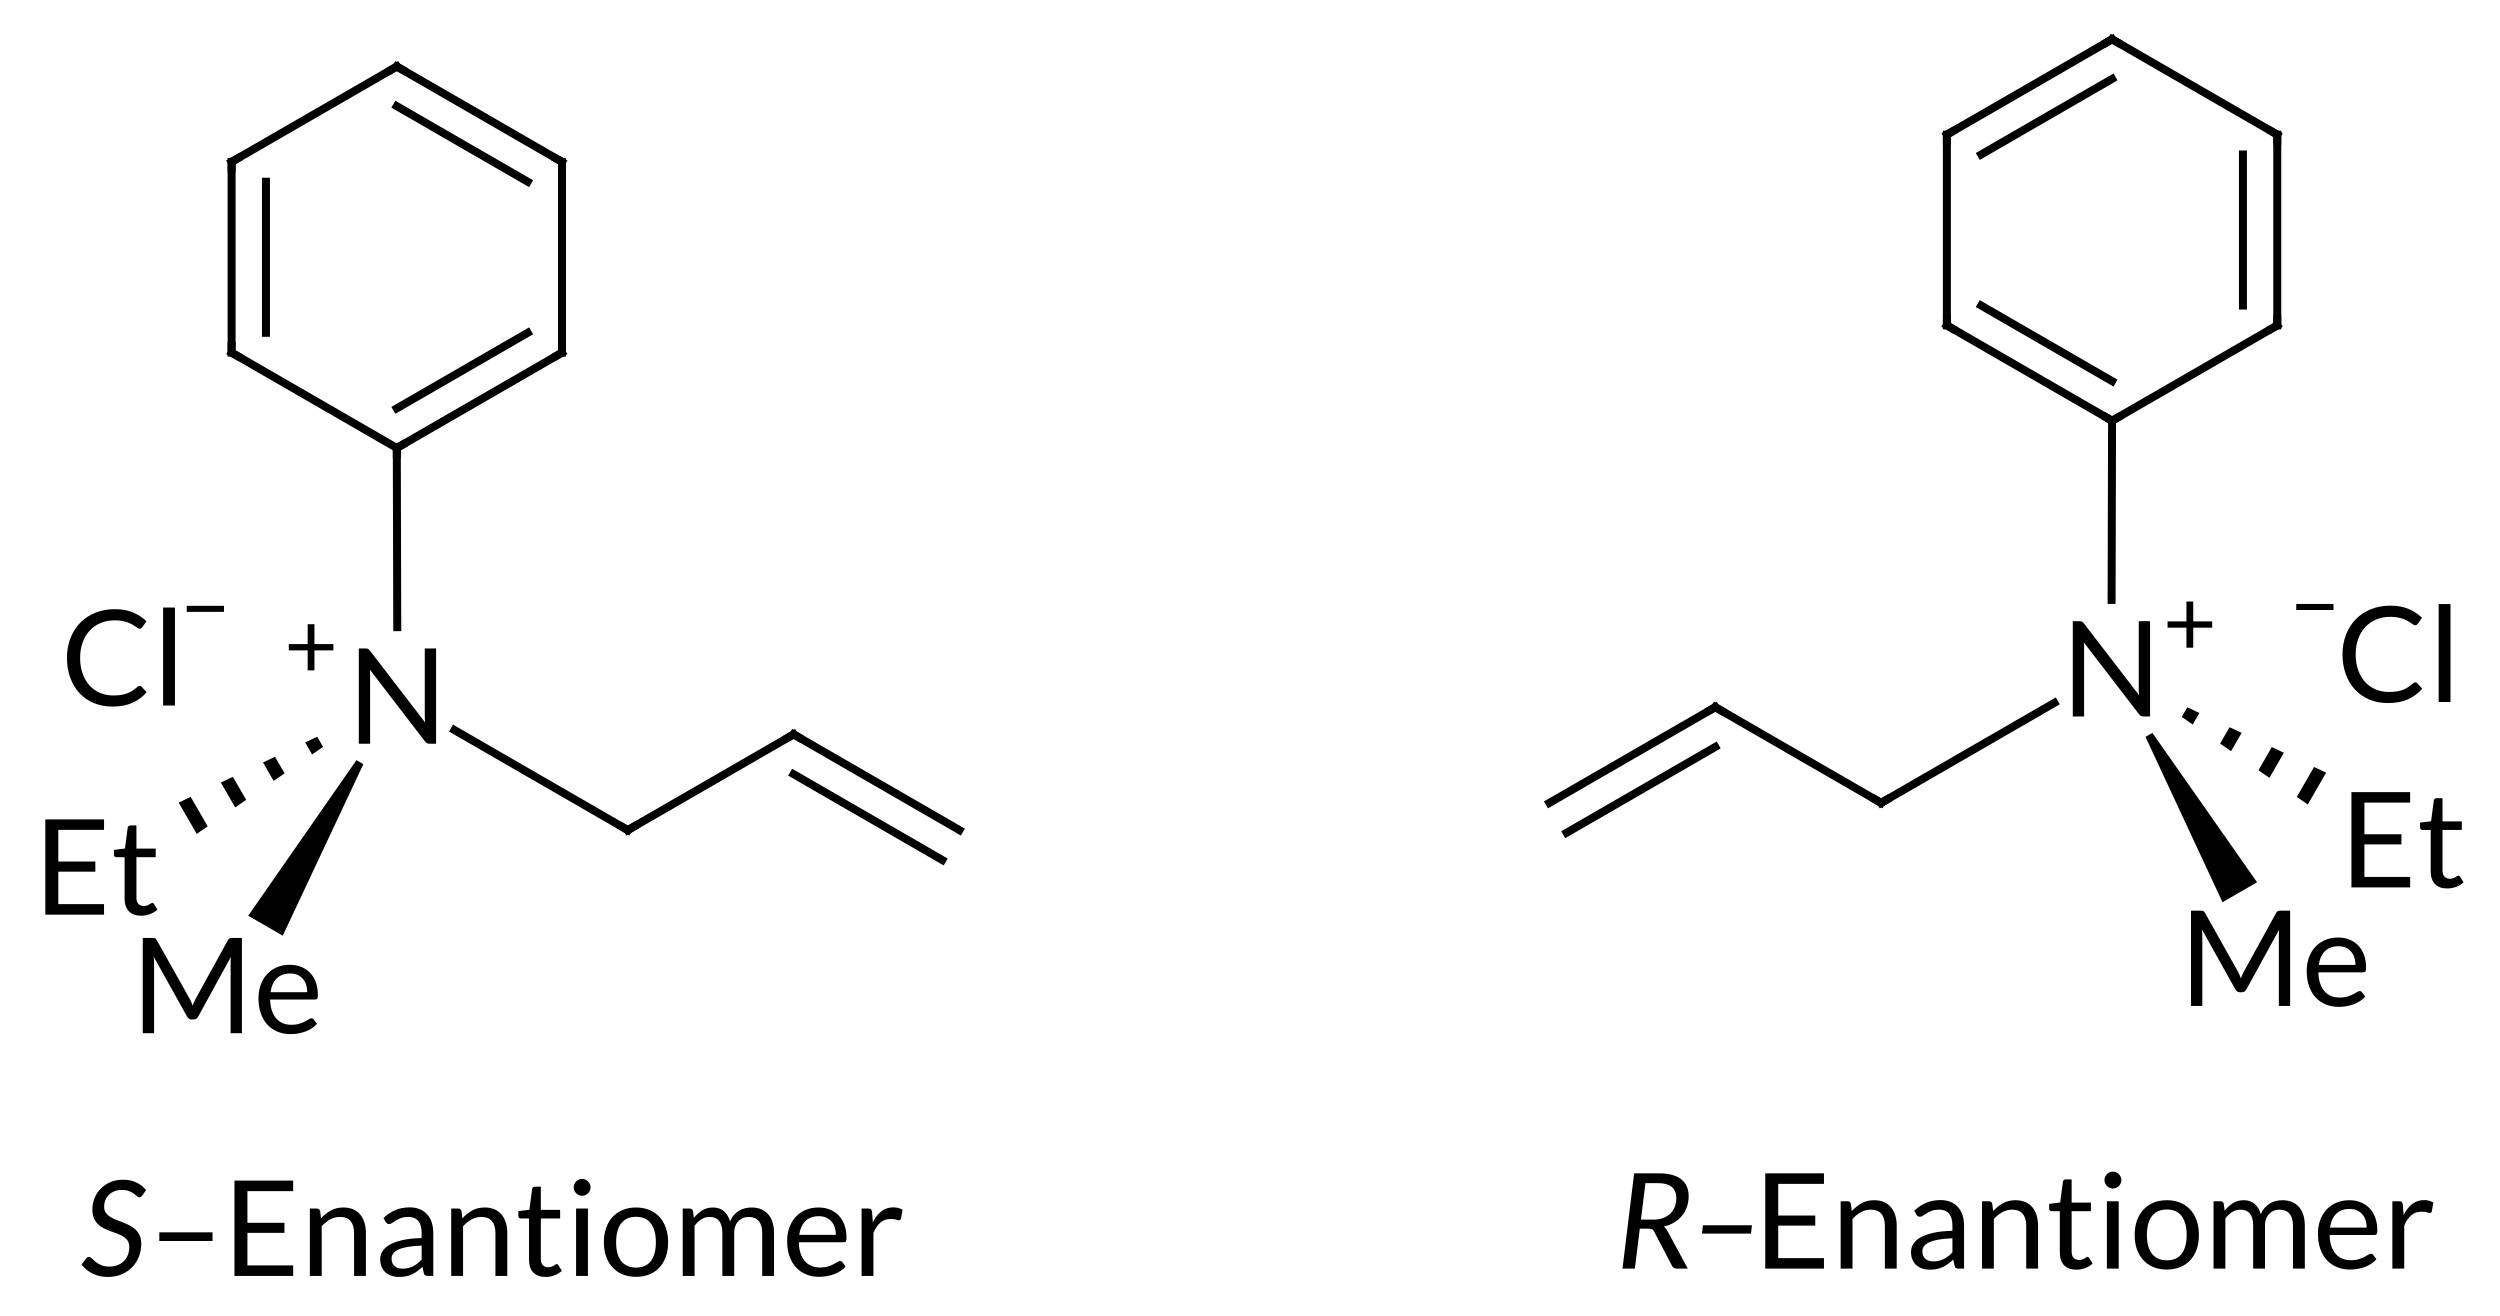 <?xml version="1.0"?>
<!DOCTYPE svg PUBLIC '-//W3C//DTD SVG 1.0//EN'
          'http://www.w3.org/TR/2001/REC-SVG-20010904/DTD/svg10.dtd'>
<svg style="fill-opacity:1; color-rendering:auto; color-interpolation:auto; text-rendering:auto; stroke:black; stroke-linecap:square; stroke-miterlimit:10; shape-rendering:auto; stroke-opacity:1; fill:black; stroke-dasharray:none; font-weight:normal; stroke-width:1; font-family:'Dialog'; font-style:normal; stroke-linejoin:miter; font-size:12px; stroke-dashoffset:0; image-rendering:auto;" xmlns="http://www.w3.org/2000/svg" width="188" viewBox="0 0 188.0 99.0" xmlns:xlink="http://www.w3.org/1999/xlink" height="99"
><!--Generated in ChemDoodle 11.10.0: PD94bWwgdmVyc2lvbj0iMS4wIiBlbmNvZGluZz0iVVRGLTgiIHN0YW5kYWxvbmU9Im5vIj8+CjxkIGNkcz0iczpBQ1MgRG9jdW1lbnQgMTk5NiIgZj0iczppY3htbCIgaWQ9IjEiIG12PSJzOjMuMy4wIiBwPSJzOkNoZW1Eb29kbGUiIHBjPSJpOjEiIHByPSJpOjEiIHY9InM6MTEuMTAuMCI+CiAgICA8cCBiMTA9ImI6dHJ1ZSIgYjEwNT0iYjp0cnVlIiBiMTA2PSJiOmZhbHNlIiBiMTA3PSJiOmZhbHNlIiBiMTA5PSJiOmZhbHNlIiBiMTEwPSJiOmZhbHNlIiBiMTExPSJiOnRydWUiIGIxMTI9ImI6dHJ1ZSIgYjExND0iYjp0cnVlIiBiMTE1PSJiOmZhbHNlIiBiMTE2PSJiOnRydWUiIGIxMTg9ImI6dHJ1ZSIgYjEyMT0iYjp0cnVlIiBiMTI5PSJiOmZhbHNlIiBiMTMxPSJiOmZhbHNlIiBiMTMyPSJiOmZhbHNlIiBiMTMzPSJiOnRydWUiIGIxNDU9ImI6ZmFsc2UiIGIxNDY9ImI6dHJ1ZSIgYjE0Nz0iYjpmYWxzZSIgYjE1Mj0iYjpmYWxzZSIgYjE1NT0iYjp0cnVlIiBiMTY2PSJiOnRydWUiIGIxNjc9ImI6dHJ1ZSIgYjE3MD0iYjpmYWxzZSIgYjE3MT0iYjp0cnVlIiBiMTczPSJiOnRydWUiIGIxNzk9ImI6dHJ1ZSIgYjIwMT0iYjpmYWxzZSIgYjIxNj0iYjp0cnVlIiBiMjI2PSJiOnRydWUiIGIyMjc9ImI6ZmFsc2UiIGIyMz0iYjp0cnVlIiBiMjQ9ImI6ZmFsc2UiIGIyNDU9ImI6dHJ1ZSIgYjI0Nj0iYjp0cnVlIiBiMjQ3PSJiOmZhbHNlIiBiMjQ4PSJiOmZhbHNlIiBiMjU1PSJiOmZhbHNlIiBiMjU2PSJiOnRydWUiIGIzMDk9ImI6ZmFsc2UiIGIzNT0iYjpmYWxzZSIgYjQwPSJiOmZhbHNlIiBiNDE9ImI6dHJ1ZSIgYjQyPSJiOmZhbHNlIiBiOTA9ImI6ZmFsc2UiIGI5Mz0iYjp0cnVlIiBjMTA9ImM6MTI4LDEyOCwxMjgiIGMxMT0iYzoxMjgsMCwwIiBjMTI9ImM6MCwwLDAiIGMxOT0iYzowLDAsMCIgYzI9ImM6MCwwLDAiIGMzPSJjOjAsMCwwIiBjND0iYzoxMjgsMTI4LDEyOCIgYzU9ImM6MjU1LDI1NSwyNTUiIGM2PSJjOjAsMCwwIiBjNz0iYzoyNTUsMjU1LDI1NSIgYzg9ImM6MCwwLDAiIGM5PSJjOjAsMCwwIiBmMT0iZjoxNC40IiBmMTA9ImY6OC4wIiBmMTE9ImY6MC41MjM1OTg4IiBmMTI9ImY6Mi4wIiBmMTM9ImY6Mi41IiBmMTQ9ImY6MS4wIiBmMTU9ImY6MC4wIiBmMTY9ImY6My4wIiBmMTc9ImY6Mi4wIiBmMTg9ImY6NC4wIiBmMTk9ImY6MC4xMDQ3MTk3NiIgZjI9ImY6MC42IiBmMjE9ImY6MS42IiBmMjI9ImY6My4wIiBmMjM9ImY6MC4wIiBmMjQ9ImY6MTAuMCIgZjI1PSJmOjEuMCIgZjI4PSJmOjEuMCIgZjI5PSJmOjEuMCIgZjM9ImY6MC41IiBmMzA9ImY6MC4zIiBmMzE9ImY6MC4zIiBmMzQ9ImY6Ni4wIiBmMzU9ImY6NS40OTc3ODciIGYzNj0iZjowLjciIGYzNz0iZjoxLjAiIGYzOD0iZjozLjAiIGYzOT0iZjoxLjIiIGY0PSJmOjUuMCIgZjQwPSJmOjAuMCIgZjQxPSJmOjEuMCIgZjQyPSJmOjEwLjAiIGY0Mz0iZjoxMC4wIiBmNDQ9ImY6MC41MjM1OTg4IiBmNDU9ImY6NS4wIiBmNDY9ImY6MS4wIiBmNDc9ImY6My4wIiBmNDg9ImY6MS4yIiBmNDk9ImY6MC4wIiBmNT0iZjowLjE4IiBmNTE9ImY6MjAuMCIgZjUyPSJmOjUuMCIgZjUzPSJmOjE1LjAiIGY1ND0iZjowLjMiIGY1NT0iZjoxLjAiIGY1Nj0iZjowLjUiIGY1Nz0iZjoxLjAiIGY1OD0iZjoyLjAiIGY1OT0iZjo0LjAiIGY2PSJmOjEuMDQ3MTk3NiIgZjYxPSJmOjIuMCIgZjYyPSJmOjEwLjAiIGY2Mz0iZjoxLjAiIGY2NT0iZjo1LjAiIGY2Nj0iZjo0LjAiIGY2Nz0iZjoyMC4wIiBmNjg9ImY6MC40IiBmNjk9ImY6My4wIiBmNz0iZjoxLjUiIGY3MD0iZjoxMi4wIiBmNzE9ImY6MTAuMCIgZjk9ImY6MC43IiBpMTU9Imk6MiIgaTE2PSJpOjAiIGkxNz0iaTowIiBpMj0iaTo3OTIiIGkyMj0iaToyIiBpMjY9Imk6MSIgaTM9Imk6NjEyIiBpMzM9Imk6MCIgaTM3PSJpOjAiIGk0PSJpOjM2IiBpNDA9Imk6MSIgaTQzPSJpOjEiIGk1PSJpOjM2IiBpNj0iaTozNiIgaTc9Imk6MzYiIGlkPSIyIiBzMjA9InM6QmFzaWMiIHMyMj0iczpBbmdzdHJvbSIgdDE9InQ6TGF0bywwLDEwIiB0Mj0idDpUaW1lcyBOZXcgUm9tYW4sMCwxMiIvPgogICAgPGFuIGE9InM6bnVsbCIgY2k9InM6bnVsbCIgY249InM6bnVsbCIgY3M9InM6bnVsbCIgZD0iczpudWxsIiBpZD0iMyIgaz0iczpudWxsIiB0PSJzOm51bGwiLz4KICAgIDxjdCBpZD0iNCIvPgogICAgPGZ0IGlkPSI1Ij4KICAgICAgICA8X2YgdmFsdWU9IkxhdG8iLz4KICAgIDwvZnQ+CiAgICA8YSBhdDI9ImI6ZmFsc2UiIGF0Mz0iZDowLjAiIGF0ND0iaTowIiBjbzE9ImI6ZmFsc2UiIGlkPSI2IiBsPSJzOkMiIHA9InAzOjE5NS45ODc2NywyMTkuMTc2NjcsMC4wIi8+CiAgICA8YSBhdDI9ImI6ZmFsc2UiIGF0Mz0iZDowLjAiIGF0ND0iaTowIiBjbzE9ImI6ZmFsc2UiIGlkPSI3IiBsPSJzOkMiIHA9InAzOjE4My41MTY5LDIyNi4zNzY2OCwwLjAiLz4KICAgIDxhIGF0Mj0iYjpmYWxzZSIgYXQzPSJkOjAuMCIgYXQ0PSJpOjAiIGNvMT0iYjpmYWxzZSIgaWQ9IjgiIGw9InM6QyIgcD0icDM6MjA4LjQ1ODQ0LDIyNi4zNzY2OCwwLjAiLz4KICAgIDxhIGF0Mj0iYjpmYWxzZSIgYXQzPSJkOjAuMCIgYXQ0PSJpOjAiIGNvMT0iYjpmYWxzZSIgaWQ9IjkiIGw9InM6TiIgcD0icDM6MjI1Ljc3ODkzLDIxNi4zNzY2OCwwLjAiPgogICAgICAgIDxjIGE9ImI6ZmFsc2UiIGM0PSJjOjAsMCwwIiBjbzE9ImI6ZmFsc2UiIGlkPSIxMCIgbT0iZjoxLjAiIHA9InAzOjIzMS42NzkwMywyMTIuOTcwMjYsMC4wIi8+CiAgICA8L2E+CiAgICA8YSBhdDI9ImI6ZmFsc2UiIGF0Mz0iZDowLjAiIGF0ND0iaTowIiBjbzE9ImI6ZmFsc2UiIGlkPSIxMSIgbD0iczpFdCIgcD0icDM6MjQ4LjA0Mjc5LDIyOS4yMzA3NCwwLjAiLz4KICAgIDxhIGF0Mj0iYjpmYWxzZSIgYXQzPSJkOjAuMCIgYXQ0PSJpOjAiIGNvMT0iYjpmYWxzZSIgaWQ9IjEyIiBsPSJzOkMiIHA9InAzOjIyNS44Mjc0LDE5Ny42NDE4MiwwLjAiLz4KICAgIDxhIGF0Mj0iYjpmYWxzZSIgYXQzPSJkOjAuMCIgYXQ0PSJpOjAiIGNvMT0iYjpmYWxzZSIgaWQ9IjEzIiBsPSJzOk1lIiBwPSJwMzoyMzguMzQ2ODYsMjM4LjE0NDksMC4wIi8+CiAgICA8YSBhdDI9ImI6ZmFsc2UiIGF0Mz0iZDowLjAiIGF0ND0iaTowIiBjbzE9ImI6ZmFsc2UiIGlkPSIxNCIgbD0iczpDIiBwPSJwMzoyMTMuNDA1MDksMTkwLjQ2OTc5LDAuMCIvPgogICAgPGEgYXQyPSJiOmZhbHNlIiBhdDM9ImQ6MC4wIiBhdDQ9Imk6MCIgY28xPSJiOmZhbHNlIiBpZD0iMTUiIGw9InM6QyIgcD0icDM6MjM4LjI0OTcsMTkwLjQ2OTc5LDAuMCIvPgogICAgPGEgYXQyPSJiOmZhbHNlIiBhdDM9ImQ6MC4wIiBhdDQ9Imk6MCIgY28xPSJiOmZhbHNlIiBpZD0iMTYiIGw9InM6QyIgcD0icDM6MjEzLjQwNTA5LDE3Ni4xMjU3MywwLjAiLz4KICAgIDxhIGF0Mj0iYjpmYWxzZSIgYXQzPSJkOjAuMCIgYXQ0PSJpOjAiIGNvMT0iYjpmYWxzZSIgaWQ9IjE3IiBsPSJzOkMiIHA9InAzOjIzOC4yNDk3LDE3Ni4xMjU3MywwLjAiLz4KICAgIDxhIGF0Mj0iYjpmYWxzZSIgYXQzPSJkOjAuMCIgYXQ0PSJpOjAiIGNvMT0iYjpmYWxzZSIgaWQ9IjE4IiBsPSJzOkMiIHA9InAzOjIyNS44Mjc0LDE2OC45NTM3LDAuMCIvPgogICAgPGIgYTE9Imk6NiIgYTI9Imk6NyIgYm8yPSJiOmZhbHNlIiBibzM9Imk6MiIgY28xPSJiOmZhbHNlIiBpZD0iMTkiIHQ9InM6RG91YmxlIiB0MT0idDpMYXRvLDAsMTEiIHpvPSJzOjUiLz4KICAgIDxiIGExPSJpOjYiIGEyPSJpOjgiIGJvMj0iYjpmYWxzZSIgYm8zPSJpOjIiIGNvMT0iYjpmYWxzZSIgaWQ9IjIwIiB0PSJzOlNpbmdsZSIgdDE9InQ6TGF0bywwLDExIiB6bz0iczo2Ii8+CiAgICA8YiBhMT0iaTo4IiBhMj0iaTo5IiBibzI9ImI6ZmFsc2UiIGJvMz0iaToyIiBjbzE9ImI6ZmFsc2UiIGlkPSIyMSIgdD0iczpTaW5nbGUiIHQxPSJ0OkxhdG8sMCwxMSIgem89InM6NyIvPgogICAgPGIgYTE9Imk6OSIgYTI9Imk6MTEiIGJvMj0iYjpmYWxzZSIgYm8zPSJpOjIiIGNvMT0iYjpmYWxzZSIgaWQ9IjIyIiB0PSJzOlJlY2Vzc2VkIiB0MT0idDpMYXRvLDAsMTEiIHpvPSJzOjQiLz4KICAgIDxiIGExPSJpOjkiIGEyPSJpOjEyIiBibzI9ImI6ZmFsc2UiIGJvMz0iaToyIiBjbzE9ImI6ZmFsc2UiIGlkPSIyMyIgdD0iczpTaW5nbGUiIHQxPSJ0OkxhdG8sMCwxMSIgem89InM6OCIvPgogICAgPGIgYTE9Imk6OSIgYTI9Imk6MTMiIGJvMj0iYjpmYWxzZSIgYm8zPSJpOjIiIGNvMT0iYjpmYWxzZSIgaWQ9IjI0IiB0PSJzOlByb3RydWRpbmciIHQxPSJ0OkxhdG8sMCwxMSIgem89InM6MyIvPgogICAgPGIgYTE9Imk6MTQiIGEyPSJpOjEyIiBibzI9ImI6ZmFsc2UiIGJvMz0iaToyIiBjbzE9ImI6ZmFsc2UiIGlkPSIyNSIgdD0iczpEb3VibGUiIHQxPSJ0OkxhdG8sMCwxMSIgem89InM6MTQiLz4KICAgIDxiIGExPSJpOjEyIiBhMj0iaToxNSIgYm8yPSJiOmZhbHNlIiBibzM9Imk6MiIgY28xPSJiOmZhbHNlIiBpZD0iMjYiIHQ9InM6U2luZ2xlIiB0MT0idDpMYXRvLDAsMTEiIHpvPSJzOjkiLz4KICAgIDxiIGExPSJpOjE2IiBhMj0iaToxNCIgYm8yPSJiOmZhbHNlIiBibzM9Imk6MiIgY28xPSJiOmZhbHNlIiBpZD0iMjciIHQ9InM6U2luZ2xlIiB0MT0idDpMYXRvLDAsMTEiIHpvPSJzOjEzIi8+CiAgICA8YiBhMT0iaToxNSIgYTI9Imk6MTciIGJvMj0iYjpmYWxzZSIgYm8zPSJpOjIiIGNvMT0iYjpmYWxzZSIgaWQ9IjI4IiB0PSJzOkRvdWJsZSIgdDE9InQ6TGF0bywwLDExIiB6bz0iczoxMCIvPgogICAgPGIgYTE9Imk6MTgiIGEyPSJpOjE2IiBibzI9ImI6ZmFsc2UiIGJvMz0iaToyIiBjbzE9ImI6ZmFsc2UiIGlkPSIyOSIgdD0iczpEb3VibGUiIHQxPSJ0OkxhdG8sMCwxMSIgem89InM6MTIiLz4KICAgIDxiIGExPSJpOjE3IiBhMj0iaToxOCIgYm8yPSJiOmZhbHNlIiBibzM9Imk6MiIgY28xPSJiOmZhbHNlIiBpZD0iMzAiIHQ9InM6U2luZ2xlIiB0MT0idDpMYXRvLDAsMTEiIHpvPSJzOjExIi8+CiAgICA8YSBhdDI9ImI6ZmFsc2UiIGF0Mz0iZDowLjAiIGF0ND0iaTowIiBjbzE9ImI6ZmFsc2UiIGlkPSIzMSIgbD0iczpOIiBwPSJwMzo5Ni44ODc3NiwyMTguNDI1MzIsMC4wIj4KICAgICAgICA8YyBhPSJiOmZhbHNlIiBjND0iYzowLDAsMCIgY28xPSJiOmZhbHNlIiBpZD0iMzIiIG09ImY6MS4wIiBwPSJwMzo5MC4zOTQ3OCwyMTQuNjc2NiwwLjAiLz4KICAgIDwvYT4KICAgIDxhIGF0Mj0iYjpmYWxzZSIgYXQzPSJkOjAuMCIgYXQ0PSJpOjAiIGNvMT0iYjpmYWxzZSIgaWQ9IjMzIiBsPSJzOkV0IiBwPSJwMzo3NC42MjM5LDIzMS4yNzkzOSwwLjAiLz4KICAgIDxhIGF0Mj0iYjpmYWxzZSIgYXQzPSJkOjAuMCIgYXQ0PSJpOjAiIGNvMT0iYjpmYWxzZSIgaWQ9IjM0IiBsPSJzOkMiIHA9InAzOjExNC4yMDgyNSwyMjguNDI1MzIsMC4wIi8+CiAgICA8YSBhdDI9ImI6ZmFsc2UiIGF0Mz0iZDowLjAiIGF0ND0iaTowIiBjbzE9ImI6ZmFsc2UiIGlkPSIzNSIgbD0iczpDIiBwPSJwMzo5Ni44MzkyOTQsMTk5LjY5MDQ2LDAuMCIvPgogICAgPGEgYXQyPSJiOmZhbHNlIiBhdDM9ImQ6MC4wIiBhdDQ9Imk6MCIgY28xPSJiOmZhbHNlIiBpZD0iMzYiIGw9InM6TWUiIHA9InAzOjg0LjMxOTg1NSwyNDAuMTkzNTQsMC4wIi8+CiAgICA8YSBhdDI9ImI6ZmFsc2UiIGF0Mz0iZDowLjAiIGF0ND0iaTowIiBjbzE9ImI6ZmFsc2UiIGlkPSIzNyIgbD0iczpDIiBwPSJwMzoxMjYuNjc5MDE2LDIyMS4yMjUzMSwwLjAiLz4KICAgIDxhIGF0Mj0iYjpmYWxzZSIgYXQzPSJkOjAuMCIgYXQ0PSJpOjAiIGNvMT0iYjpmYWxzZSIgaWQ9IjM4IiBsPSJzOkMiIHA9InAzOjg0LjQxNjk5LDE5Mi41MTg0MywwLjAiLz4KICAgIDxhIGF0Mj0iYjpmYWxzZSIgYXQzPSJkOjAuMCIgYXQ0PSJpOjAiIGNvMT0iYjpmYWxzZSIgaWQ9IjM5IiBsPSJzOkMiIHA9InAzOjEwOS4yNjE2LDE5Mi41MTg0MywwLjAiLz4KICAgIDxhIGF0Mj0iYjpmYWxzZSIgYXQzPSJkOjAuMCIgYXQ0PSJpOjAiIGNvMT0iYjpmYWxzZSIgaWQ9IjQwIiBsPSJzOkMiIHA9InAzOjEzOS4xNDk3OCwyMjguNDI1MzIsMC4wIi8+CiAgICA8YSBhdDI9ImI6ZmFsc2UiIGF0Mz0iZDowLjAiIGF0ND0iaTowIiBjbzE9ImI6ZmFsc2UiIGlkPSI0MSIgbD0iczpDIiBwPSJwMzo4NC40MTY5OSwxNzguMTc0MzgsMC4wIi8+CiAgICA8YSBhdDI9ImI6ZmFsc2UiIGF0Mz0iZDowLjAiIGF0ND0iaTowIiBjbzE9ImI6ZmFsc2UiIGlkPSI0MiIgbD0iczpDIiBwPSJwMzoxMDkuMjYxNiwxNzguMTc0MzgsMC4wIi8+CiAgICA8YSBhdDI9ImI6ZmFsc2UiIGF0Mz0iZDowLjAiIGF0ND0iaTowIiBjbzE9ImI6ZmFsc2UiIGlkPSI0MyIgbD0iczpDIiBwPSJwMzo5Ni44MzkyOTQsMTcxLjAwMjM1LDAuMCIvPgogICAgPGIgYTE9Imk6MzEiIGEyPSJpOjMzIiBibzI9ImI6ZmFsc2UiIGJvMz0iaToyIiBjbzE9ImI6ZmFsc2UiIGlkPSI0NCIgdD0iczpSZWNlc3NlZCIgdDE9InQ6TGF0bywwLDExIiB6bz0iczoxNiIvPgogICAgPGIgYTE9Imk6MzQiIGEyPSJpOjMxIiBibzI9ImI6ZmFsc2UiIGJvMz0iaToyIiBjbzE9ImI6ZmFsc2UiIGlkPSI0NSIgdD0iczpTaW5nbGUiIHQxPSJ0OkxhdG8sMCwxMSIgem89InM6MTkiLz4KICAgIDxiIGExPSJpOjMxIiBhMj0iaTozNSIgYm8yPSJiOmZhbHNlIiBibzM9Imk6MiIgY28xPSJiOmZhbHNlIiBpZD0iNDYiIHQ9InM6U2luZ2xlIiB0MT0idDpMYXRvLDAsMTEiIHpvPSJzOjIwIi8+CiAgICA8YiBhMT0iaTozMSIgYTI9Imk6MzYiIGJvMj0iYjpmYWxzZSIgYm8zPSJpOjIiIGNvMT0iYjpmYWxzZSIgaWQ9IjQ3IiB0PSJzOlByb3RydWRpbmciIHQxPSJ0OkxhdG8sMCwxMSIgem89InM6MTUiLz4KICAgIDxiIGExPSJpOjM3IiBhMj0iaTozNCIgYm8yPSJiOmZhbHNlIiBibzM9Imk6MiIgY28xPSJiOmZhbHNlIiBpZD0iNDgiIHQ9InM6U2luZ2xlIiB0MT0idDpMYXRvLDAsMTEiIHpvPSJzOjE4Ii8+CiAgICA8YiBhMT0iaTozNSIgYTI9Imk6MzgiIGJvMj0iYjpmYWxzZSIgYm8zPSJpOjIiIGNvMT0iYjpmYWxzZSIgaWQ9IjQ5IiB0PSJzOlNpbmdsZSIgdDE9InQ6TGF0bywwLDExIiB6bz0iczoyMSIvPgogICAgPGIgYTE9Imk6MzkiIGEyPSJpOjM1IiBibzI9ImI6ZmFsc2UiIGJvMz0iaToyIiBjbzE9ImI6ZmFsc2UiIGlkPSI1MCIgdD0iczpEb3VibGUiIHQxPSJ0OkxhdG8sMCwxMSIgem89InM6MjYiLz4KICAgIDxiIGExPSJpOjM3IiBhMj0iaTo0MCIgYm8yPSJiOmZhbHNlIiBibzM9Imk6MiIgY28xPSJiOmZhbHNlIiBpZD0iNTEiIHQ9InM6RG91YmxlIiB0MT0idDpMYXRvLDAsMTEiIHpvPSJzOjE3Ii8+CiAgICA8YiBhMT0iaTozOCIgYTI9Imk6NDEiIGJvMj0iYjpmYWxzZSIgYm8zPSJpOjIiIGNvMT0iYjpmYWxzZSIgaWQ9IjUyIiB0PSJzOkRvdWJsZSIgdDE9InQ6TGF0bywwLDExIiB6bz0iczoyMiIvPgogICAgPGIgYTE9Imk6NDIiIGEyPSJpOjM5IiBibzI9ImI6ZmFsc2UiIGJvMz0iaToyIiBjbzE9ImI6ZmFsc2UiIGlkPSI1MyIgdD0iczpTaW5nbGUiIHQxPSJ0OkxhdG8sMCwxMSIgem89InM6MjUiLz4KICAgIDxiIGExPSJpOjQxIiBhMj0iaTo0MyIgYm8yPSJiOmZhbHNlIiBibzM9Imk6MiIgY28xPSJiOmZhbHNlIiBpZD0iNTQiIHQ9InM6U2luZ2xlIiB0MT0idDpMYXRvLDAsMTEiIHpvPSJzOjIzIi8+CiAgICA8YiBhMT0iaTo0MyIgYTI9Imk6NDIiIGJvMj0iYjpmYWxzZSIgYm8zPSJpOjIiIGNvMT0iYjpmYWxzZSIgaWQ9IjU1IiB0PSJzOkRvdWJsZSIgdDE9InQ6TGF0bywwLDExIiB6bz0iczoyNCIvPgogICAgPGEgYXQyPSJiOmZhbHNlIiBhdDM9ImQ6MC4wIiBhdDQ9Imk6MCIgY28xPSJiOmZhbHNlIiBpZD0iNTYiIGw9InM6Q2wiIHA9InAzOjI0Ny4yMTcwNCwyMTUuMTg4NDIsMC4wIj4KICAgICAgICA8YyBhPSJiOmZhbHNlIiBjND0iYzowLDAsMCIgY28xPSJiOmZhbHNlIiBpZD0iNTciIG09ImY6LTEuMCIgcD0icDM6MjQxLjA3OTQsMjExLjY0NDg1LDAuMCIvPgogICAgPC9hPgogICAgPGEgYXQyPSJiOmZhbHNlIiBhdDM9ImQ6MC4wIiBhdDQ9Imk6MCIgY28xPSJiOmZhbHNlIiBpZD0iNTgiIGw9InM6Q2wiIHA9InAzOjc2LjA5NTQ2LDIxNS40NTE2LDAuMCI+CiAgICAgICAgPGMgYT0iYjpmYWxzZSIgYzQ9ImM6MCwwLDAiIGNvMT0iYjpmYWxzZSIgaWQ9IjU5IiBtPSJmOi0xLjAiIHA9InAzOjgyLjQ0MzM0LDIxMS43ODY2NSwwLjAiLz4KICAgIDwvYT4KICAgIDxsYSBjbzE9ImI6ZmFsc2UiIGlkPSI2MCIgcDE9InAyOjE5MS41LDI1Ny44MzMzNCIgcDI9InAyOjE5MS41LDI1Ny44MzMzNCIgc2gyMj0iZjowLjAiIHNoMz0iYjpmYWxzZSIgc2g0PSJiOmZhbHNlIiBzaDU9ImI6ZmFsc2UiIHQ9InM6UuKAk0VuYW50aW9tZXIiIHQyPSJ0OkxhdG8sMCwxMCI+CiAgICAgICAgPF9mIGE9Imk6MCIgdz0iZjotMS4wIj4KICAgICAgICAgICAgPHIgZD0iczppIj5S4oCTPC9yPgogICAgICAgICAgICA8cj5FbmFudGlvbWVyPC9yPgogICAgICAgIDwvX2Y+CiAgICA8L2xhPgogICAgPGxhIGNvMT0iYjpmYWxzZSIgaWQ9IjYxIiBwMT0icDI6NzUuNTU5MDEsMjU4LjM4MDIyIiBwMj0icDI6NzUuNTU5MDEsMjU4LjM4MDIyIiBzaDIyPSJmOjAuMCIgc2gzPSJiOmZhbHNlIiBzaDQ9ImI6ZmFsc2UiIHNoNT0iYjpmYWxzZSIgdD0iczpT4oCTRW5hbnRpb21lciIgdDI9InQ6TGF0bywwLDEwIj4KICAgICAgICA8X2YgYT0iaTowIiB3PSJmOi0xLjAiPgogICAgICAgICAgICA8ciBkPSJzOmkiPlM8L3I+CiAgICAgICAgICAgIDxyPuKAk0VuYW50aW9tZXI8L3I+CiAgICAgICAgPC9fZj4KICAgIDwvbGE+CjwvZD4K--><defs id="genericDefs"
  /><g
  ><g transform="translate(-67,-166)" style="font-size:10px; text-rendering:geometricPrecision; image-rendering:optimizeQuality; color-rendering:optimizeQuality; font-family:'Lato'; font-style:italic; color-interpolation:linearRGB;"
    ><path style="stroke:none;" d="M190.312 258.396 L189.942 261.401 L189.012 261.401 L189.887 254.236 L191.773 254.236 Q192.343 254.236 192.76 254.356 Q193.178 254.476 193.45 254.698 Q193.722 254.921 193.855 255.238 Q193.988 255.556 193.988 255.946 Q193.988 256.381 193.857 256.756 Q193.727 257.131 193.482 257.428 Q193.238 257.726 192.893 257.933 Q192.548 258.141 192.113 258.241 Q192.273 258.351 192.377 258.541 L193.923 261.401 L193.093 261.401 Q192.847 261.401 192.743 261.201 L191.393 258.621 Q191.327 258.496 191.243 258.446 Q191.157 258.396 190.972 258.396 ZM190.738 254.971 L190.398 257.716 L191.312 257.716 Q191.738 257.716 192.062 257.596 Q192.387 257.476 192.61 257.258 Q192.833 257.041 192.945 256.743 Q193.058 256.446 193.058 256.091 Q193.058 255.546 192.715 255.258 Q192.373 254.971 191.688 254.971 Z"
      /><path style="stroke:none;" d="M195.062 258.141 L198.748 258.141 L198.673 258.766 L194.988 258.766 Z"
      /><path style="stroke:none;" d="M204.162 254.236 L204.162 255.026 L200.722 255.026 L200.722 257.406 L203.507 257.406 L203.507 258.166 L200.722 258.166 L200.722 260.611 L204.162 260.611 L204.162 261.401 L199.748 261.401 L199.748 254.236 ZM205.417 261.401 L205.417 256.336 L205.947 256.336 Q206.137 256.336 206.188 256.521 L206.257 257.071 Q206.588 256.706 206.995 256.481 Q207.403 256.256 207.938 256.256 Q208.352 256.256 208.67 256.393 Q208.988 256.531 209.2 256.783 Q209.412 257.036 209.523 257.391 Q209.632 257.746 209.632 258.176 L209.632 261.401 L208.743 261.401 L208.743 258.176 Q208.743 257.601 208.48 257.283 Q208.218 256.966 207.678 256.966 Q207.282 256.966 206.94 257.156 Q206.597 257.346 206.308 257.671 L206.308 261.401 ZM214.697 261.401 L214.303 261.401 Q214.173 261.401 214.093 261.361 Q214.012 261.321 213.988 261.191 L213.887 260.721 Q213.688 260.901 213.498 261.043 Q213.308 261.186 213.097 261.283 Q212.887 261.381 212.65 261.431 Q212.412 261.481 212.123 261.481 Q211.827 261.481 211.57 261.398 Q211.312 261.316 211.123 261.151 Q210.933 260.986 210.82 260.733 Q210.708 260.481 210.708 260.136 Q210.708 259.836 210.873 259.558 Q211.037 259.281 211.405 259.066 Q211.773 258.851 212.368 258.713 Q212.963 258.576 213.822 258.556 L213.822 258.161 Q213.822 257.571 213.57 257.268 Q213.317 256.966 212.822 256.966 Q212.498 256.966 212.275 257.048 Q212.053 257.131 211.89 257.233 Q211.727 257.336 211.61 257.418 Q211.493 257.501 211.377 257.501 Q211.287 257.501 211.22 257.453 Q211.153 257.406 211.113 257.336 L210.952 257.051 Q211.373 256.646 211.857 256.446 Q212.343 256.246 212.933 256.246 Q213.357 256.246 213.688 256.386 Q214.018 256.526 214.243 256.776 Q214.468 257.026 214.583 257.381 Q214.697 257.736 214.697 258.161 ZM212.387 260.856 Q212.623 260.856 212.817 260.808 Q213.012 260.761 213.185 260.673 Q213.357 260.586 213.515 260.461 Q213.673 260.336 213.822 260.176 L213.822 259.121 Q213.208 259.141 212.778 259.218 Q212.347 259.296 212.077 259.421 Q211.808 259.546 211.685 259.716 Q211.562 259.886 211.562 260.096 Q211.562 260.296 211.627 260.441 Q211.692 260.586 211.803 260.678 Q211.912 260.771 212.062 260.813 Q212.213 260.856 212.387 260.856 ZM216.048 261.401 L216.048 256.336 L216.577 256.336 Q216.768 256.336 216.817 256.521 L216.887 257.071 Q217.218 256.706 217.625 256.481 Q218.032 256.256 218.567 256.256 Q218.982 256.256 219.3 256.393 Q219.618 256.531 219.83 256.783 Q220.042 257.036 220.153 257.391 Q220.262 257.746 220.262 258.176 L220.262 261.401 L219.373 261.401 L219.373 258.176 Q219.373 257.601 219.11 257.283 Q218.847 256.966 218.308 256.966 Q217.912 256.966 217.57 257.156 Q217.227 257.346 216.938 257.671 L216.938 261.401 ZM223.143 261.481 Q222.542 261.481 222.22 261.146 Q221.898 260.811 221.898 260.181 L221.898 257.081 L221.287 257.081 Q221.208 257.081 221.153 257.033 Q221.097 256.986 221.097 256.886 L221.097 256.531 L221.928 256.426 L222.132 254.861 Q222.143 254.786 222.197 254.738 Q222.252 254.691 222.338 254.691 L222.787 254.691 L222.787 256.436 L224.238 256.436 L224.238 257.081 L222.787 257.081 L222.787 260.121 Q222.787 260.441 222.942 260.596 Q223.097 260.751 223.343 260.751 Q223.482 260.751 223.585 260.713 Q223.688 260.676 223.762 260.631 Q223.838 260.586 223.89 260.548 Q223.942 260.511 223.982 260.511 Q224.053 260.511 224.107 260.596 L224.368 261.021 Q224.137 261.236 223.812 261.358 Q223.488 261.481 223.143 261.481 ZM226.327 256.336 L226.327 261.401 L225.438 261.401 L225.438 256.336 ZM226.528 254.746 Q226.528 254.876 226.475 254.988 Q226.423 255.101 226.335 255.188 Q226.248 255.276 226.132 255.326 Q226.018 255.376 225.887 255.376 Q225.757 255.376 225.645 255.326 Q225.532 255.276 225.445 255.188 Q225.357 255.101 225.308 254.988 Q225.257 254.876 225.257 254.746 Q225.257 254.616 225.308 254.498 Q225.357 254.381 225.445 254.293 Q225.532 254.206 225.645 254.156 Q225.757 254.106 225.887 254.106 Q226.018 254.106 226.132 254.156 Q226.248 254.206 226.335 254.293 Q226.423 254.381 226.475 254.498 Q226.528 254.616 226.528 254.746 ZM229.947 256.256 Q230.502 256.256 230.95 256.441 Q231.398 256.626 231.71 256.966 Q232.023 257.306 232.19 257.788 Q232.357 258.271 232.357 258.866 Q232.357 259.466 232.19 259.946 Q232.023 260.426 231.71 260.766 Q231.398 261.106 230.95 261.288 Q230.502 261.471 229.947 261.471 Q229.393 261.471 228.945 261.288 Q228.498 261.106 228.183 260.766 Q227.868 260.426 227.697 259.946 Q227.528 259.466 227.528 258.866 Q227.528 258.271 227.697 257.788 Q227.868 257.306 228.183 256.966 Q228.498 256.626 228.945 256.441 Q229.393 256.256 229.947 256.256 ZM229.947 260.776 Q230.697 260.776 231.067 260.273 Q231.438 259.771 231.438 258.871 Q231.438 257.966 231.067 257.461 Q230.697 256.956 229.947 256.956 Q229.567 256.956 229.287 257.086 Q229.007 257.216 228.82 257.461 Q228.632 257.706 228.54 258.063 Q228.447 258.421 228.447 258.871 Q228.447 259.321 228.54 259.676 Q228.632 260.031 228.82 260.273 Q229.007 260.516 229.287 260.646 Q229.567 260.776 229.947 260.776 ZM233.458 261.401 L233.458 256.336 L233.988 256.336 Q234.178 256.336 234.227 256.521 L234.292 257.041 Q234.572 256.696 234.92 256.476 Q235.268 256.256 235.727 256.256 Q236.243 256.256 236.56 256.541 Q236.877 256.826 237.018 257.311 Q237.123 257.036 237.295 256.836 Q237.468 256.636 237.683 256.506 Q237.898 256.376 238.14 256.316 Q238.382 256.256 238.632 256.256 Q239.032 256.256 239.345 256.383 Q239.657 256.511 239.875 256.756 Q240.093 257.001 240.208 257.358 Q240.322 257.716 240.322 258.176 L240.322 261.401 L239.433 261.401 L239.433 258.176 Q239.433 257.581 239.173 257.273 Q238.912 256.966 238.417 256.966 Q238.197 256.966 238 257.043 Q237.803 257.121 237.653 257.271 Q237.502 257.421 237.415 257.648 Q237.327 257.876 237.327 258.176 L237.327 261.401 L236.438 261.401 L236.438 258.176 Q236.438 257.566 236.192 257.266 Q235.947 256.966 235.477 256.966 Q235.148 256.966 234.865 257.143 Q234.583 257.321 234.347 257.626 L234.347 261.401 ZM243.673 256.256 Q244.127 256.256 244.512 256.408 Q244.898 256.561 245.178 256.848 Q245.458 257.136 245.615 257.558 Q245.773 257.981 245.773 258.521 Q245.773 258.731 245.727 258.801 Q245.683 258.871 245.558 258.871 L242.188 258.871 Q242.197 259.351 242.317 259.706 Q242.438 260.061 242.648 260.298 Q242.857 260.536 243.148 260.653 Q243.438 260.771 243.798 260.771 Q244.132 260.771 244.375 260.693 Q244.618 260.616 244.792 260.526 Q244.968 260.436 245.085 260.358 Q245.202 260.281 245.287 260.281 Q245.398 260.281 245.458 260.366 L245.708 260.691 Q245.542 260.891 245.312 261.038 Q245.083 261.186 244.82 261.281 Q244.558 261.376 244.278 261.423 Q243.998 261.471 243.722 261.471 Q243.197 261.471 242.755 261.293 Q242.312 261.116 241.99 260.773 Q241.667 260.431 241.488 259.926 Q241.308 259.421 241.308 258.766 Q241.308 258.236 241.47 257.776 Q241.632 257.316 241.938 256.978 Q242.243 256.641 242.683 256.448 Q243.123 256.256 243.673 256.256 ZM243.692 256.911 Q243.048 256.911 242.678 257.283 Q242.308 257.656 242.218 258.316 L244.972 258.316 Q244.972 258.006 244.887 257.748 Q244.803 257.491 244.637 257.303 Q244.472 257.116 244.235 257.013 Q243.998 256.911 243.692 256.911 ZM246.907 261.401 L246.907 256.336 L247.417 256.336 Q247.562 256.336 247.618 256.391 Q247.673 256.446 247.692 256.581 L247.752 257.371 Q248.012 256.841 248.395 256.543 Q248.778 256.246 249.292 256.246 Q249.502 256.246 249.673 256.293 Q249.843 256.341 249.988 256.426 L249.873 257.091 Q249.838 257.216 249.718 257.216 Q249.648 257.216 249.502 257.168 Q249.357 257.121 249.097 257.121 Q248.632 257.121 248.32 257.391 Q248.007 257.661 247.798 258.176 L247.798 261.401 Z"
      /><path style="stroke:none;" d="M77.707 255.893 Q77.651 255.963 77.602 256 Q77.552 256.038 77.481 256.038 Q77.397 256.038 77.302 255.95 Q77.207 255.863 77.059 255.76 Q76.912 255.658 76.701 255.57 Q76.492 255.483 76.177 255.483 Q75.856 255.483 75.606 255.583 Q75.356 255.683 75.184 255.855 Q75.011 256.028 74.921 256.258 Q74.832 256.488 74.832 256.753 Q74.832 257.013 74.951 257.19 Q75.072 257.368 75.266 257.495 Q75.462 257.623 75.714 257.72 Q75.966 257.818 76.227 257.92 Q76.487 258.023 76.739 258.148 Q76.992 258.273 77.186 258.458 Q77.382 258.643 77.501 258.903 Q77.621 259.163 77.621 259.533 Q77.621 260.043 77.447 260.495 Q77.272 260.948 76.944 261.288 Q76.617 261.628 76.151 261.828 Q75.686 262.028 75.106 262.028 Q74.466 262.028 73.964 261.775 Q73.462 261.523 73.136 261.093 L73.466 260.648 Q73.507 260.593 73.567 260.558 Q73.626 260.523 73.697 260.523 Q73.791 260.523 73.901 260.635 Q74.011 260.748 74.181 260.885 Q74.352 261.023 74.602 261.135 Q74.852 261.248 75.227 261.248 Q75.572 261.248 75.849 261.138 Q76.126 261.028 76.319 260.833 Q76.511 260.638 76.617 260.365 Q76.722 260.093 76.722 259.763 Q76.722 259.488 76.602 259.305 Q76.481 259.123 76.287 258.998 Q76.091 258.873 75.844 258.78 Q75.597 258.688 75.334 258.593 Q75.072 258.498 74.824 258.378 Q74.576 258.258 74.382 258.073 Q74.186 257.888 74.067 257.618 Q73.947 257.348 73.947 256.953 Q73.947 256.513 74.106 256.108 Q74.266 255.703 74.567 255.393 Q74.867 255.083 75.296 254.898 Q75.727 254.713 76.266 254.713 Q76.817 254.713 77.257 254.923 Q77.697 255.133 77.981 255.498 Z"
      /><path style="stroke:none;" d="M78.981 258.673 L82.981 258.673 L82.981 259.323 L78.981 259.323 ZM89.046 254.783 L89.046 255.573 L85.606 255.573 L85.606 257.953 L88.391 257.953 L88.391 258.713 L85.606 258.713 L85.606 261.158 L89.046 261.158 L89.046 261.948 L84.632 261.948 L84.632 254.783 ZM90.302 261.948 L90.302 256.883 L90.832 256.883 Q91.022 256.883 91.072 257.068 L91.141 257.618 Q91.472 257.253 91.879 257.028 Q92.287 256.803 92.822 256.803 Q93.237 256.803 93.554 256.94 Q93.871 257.078 94.084 257.33 Q94.296 257.583 94.406 257.938 Q94.516 258.293 94.516 258.723 L94.516 261.948 L93.626 261.948 L93.626 258.723 Q93.626 258.148 93.364 257.83 Q93.102 257.513 92.561 257.513 Q92.166 257.513 91.824 257.703 Q91.481 257.893 91.192 258.218 L91.192 261.948 ZM99.582 261.948 L99.186 261.948 Q99.056 261.948 98.977 261.908 Q98.897 261.868 98.871 261.738 L98.772 261.268 Q98.572 261.448 98.382 261.59 Q98.192 261.733 97.981 261.83 Q97.772 261.928 97.534 261.978 Q97.296 262.028 97.007 262.028 Q96.712 262.028 96.454 261.945 Q96.197 261.863 96.007 261.698 Q95.817 261.533 95.704 261.28 Q95.591 261.028 95.591 260.683 Q95.591 260.383 95.757 260.105 Q95.921 259.828 96.289 259.613 Q96.656 259.398 97.251 259.26 Q97.847 259.123 98.707 259.103 L98.707 258.708 Q98.707 258.118 98.454 257.815 Q98.201 257.513 97.707 257.513 Q97.382 257.513 97.159 257.595 Q96.936 257.678 96.774 257.78 Q96.612 257.883 96.494 257.965 Q96.376 258.048 96.261 258.048 Q96.171 258.048 96.104 258 Q96.037 257.953 95.996 257.883 L95.837 257.598 Q96.257 257.193 96.742 256.993 Q97.227 256.793 97.817 256.793 Q98.242 256.793 98.572 256.933 Q98.901 257.073 99.126 257.323 Q99.352 257.573 99.466 257.928 Q99.582 258.283 99.582 258.708 ZM97.272 261.403 Q97.507 261.403 97.701 261.355 Q97.897 261.308 98.069 261.22 Q98.242 261.133 98.399 261.008 Q98.556 260.883 98.707 260.723 L98.707 259.668 Q98.091 259.688 97.662 259.765 Q97.231 259.843 96.962 259.968 Q96.692 260.093 96.569 260.263 Q96.447 260.433 96.447 260.643 Q96.447 260.843 96.511 260.988 Q96.576 261.133 96.686 261.225 Q96.796 261.318 96.947 261.36 Q97.097 261.403 97.272 261.403 ZM100.931 261.948 L100.931 256.883 L101.462 256.883 Q101.651 256.883 101.701 257.068 L101.772 257.618 Q102.102 257.253 102.509 257.028 Q102.916 256.803 103.451 256.803 Q103.867 256.803 104.184 256.94 Q104.501 257.078 104.714 257.33 Q104.927 257.583 105.037 257.938 Q105.147 258.293 105.147 258.723 L105.147 261.948 L104.257 261.948 L104.257 258.723 Q104.257 258.148 103.994 257.83 Q103.731 257.513 103.192 257.513 Q102.796 257.513 102.454 257.703 Q102.112 257.893 101.822 258.218 L101.822 261.948 ZM108.026 262.028 Q107.427 262.028 107.104 261.693 Q106.781 261.358 106.781 260.728 L106.781 257.628 L106.171 257.628 Q106.091 257.628 106.037 257.58 Q105.981 257.533 105.981 257.433 L105.981 257.078 L106.811 256.973 L107.016 255.408 Q107.026 255.333 107.082 255.285 Q107.136 255.238 107.222 255.238 L107.671 255.238 L107.671 256.983 L109.121 256.983 L109.121 257.628 L107.671 257.628 L107.671 260.668 Q107.671 260.988 107.826 261.143 Q107.981 261.298 108.227 261.298 Q108.367 261.298 108.469 261.26 Q108.572 261.223 108.647 261.178 Q108.722 261.133 108.774 261.095 Q108.826 261.058 108.867 261.058 Q108.936 261.058 108.992 261.143 L109.251 261.568 Q109.022 261.783 108.697 261.905 Q108.371 262.028 108.026 262.028 ZM111.212 256.883 L111.212 261.948 L110.322 261.948 L110.322 256.883 ZM111.412 255.293 Q111.412 255.423 111.359 255.535 Q111.306 255.648 111.219 255.735 Q111.132 255.823 111.016 255.873 Q110.901 255.923 110.772 255.923 Q110.641 255.923 110.529 255.873 Q110.416 255.823 110.329 255.735 Q110.242 255.648 110.192 255.535 Q110.141 255.423 110.141 255.293 Q110.141 255.163 110.192 255.045 Q110.242 254.928 110.329 254.84 Q110.416 254.753 110.529 254.703 Q110.641 254.653 110.772 254.653 Q110.901 254.653 111.016 254.703 Q111.132 254.753 111.219 254.84 Q111.306 254.928 111.359 255.045 Q111.412 255.163 111.412 255.293 ZM114.832 256.803 Q115.386 256.803 115.834 256.988 Q116.281 257.173 116.594 257.513 Q116.906 257.853 117.074 258.335 Q117.242 258.818 117.242 259.413 Q117.242 260.013 117.074 260.493 Q116.906 260.973 116.594 261.313 Q116.281 261.653 115.834 261.835 Q115.386 262.018 114.832 262.018 Q114.276 262.018 113.829 261.835 Q113.382 261.653 113.067 261.313 Q112.751 260.973 112.582 260.493 Q112.412 260.013 112.412 259.413 Q112.412 258.818 112.582 258.335 Q112.751 257.853 113.067 257.513 Q113.382 257.173 113.829 256.988 Q114.276 256.803 114.832 256.803 ZM114.832 261.323 Q115.582 261.323 115.951 260.82 Q116.322 260.318 116.322 259.418 Q116.322 258.513 115.951 258.008 Q115.582 257.503 114.832 257.503 Q114.451 257.503 114.171 257.633 Q113.891 257.763 113.704 258.008 Q113.516 258.253 113.424 258.61 Q113.332 258.968 113.332 259.418 Q113.332 259.868 113.424 260.223 Q113.516 260.578 113.704 260.82 Q113.891 261.063 114.171 261.193 Q114.451 261.323 114.832 261.323 ZM118.341 261.948 L118.341 256.883 L118.871 256.883 Q119.061 256.883 119.112 257.068 L119.177 257.588 Q119.457 257.243 119.804 257.023 Q120.151 256.803 120.612 256.803 Q121.126 256.803 121.444 257.088 Q121.761 257.373 121.901 257.858 Q122.007 257.583 122.179 257.383 Q122.352 257.183 122.567 257.053 Q122.781 256.923 123.024 256.863 Q123.266 256.803 123.516 256.803 Q123.916 256.803 124.229 256.93 Q124.541 257.058 124.759 257.303 Q124.977 257.548 125.091 257.905 Q125.207 258.263 125.207 258.723 L125.207 261.948 L124.317 261.948 L124.317 258.723 Q124.317 258.128 124.056 257.82 Q123.796 257.513 123.302 257.513 Q123.082 257.513 122.884 257.59 Q122.686 257.668 122.537 257.818 Q122.386 257.968 122.299 258.195 Q122.212 258.423 122.212 258.723 L122.212 261.948 L121.322 261.948 L121.322 258.723 Q121.322 258.113 121.076 257.813 Q120.832 257.513 120.362 257.513 Q120.031 257.513 119.749 257.69 Q119.466 257.868 119.231 258.173 L119.231 261.948 ZM128.556 256.803 Q129.012 256.803 129.397 256.955 Q129.781 257.108 130.061 257.395 Q130.341 257.683 130.499 258.105 Q130.656 258.528 130.656 259.068 Q130.656 259.278 130.612 259.348 Q130.566 259.418 130.441 259.418 L127.072 259.418 Q127.082 259.898 127.201 260.253 Q127.322 260.608 127.531 260.845 Q127.742 261.083 128.031 261.2 Q128.321 261.318 128.681 261.318 Q129.017 261.318 129.259 261.24 Q129.501 261.163 129.677 261.073 Q129.851 260.983 129.969 260.905 Q130.087 260.828 130.172 260.828 Q130.281 260.828 130.341 260.913 L130.591 261.238 Q130.427 261.438 130.196 261.585 Q129.966 261.733 129.704 261.828 Q129.441 261.923 129.161 261.97 Q128.881 262.018 128.607 262.018 Q128.082 262.018 127.639 261.84 Q127.197 261.663 126.874 261.32 Q126.552 260.978 126.371 260.473 Q126.192 259.968 126.192 259.313 Q126.192 258.783 126.354 258.323 Q126.516 257.863 126.822 257.525 Q127.126 257.188 127.567 256.995 Q128.006 256.803 128.556 256.803 ZM128.577 257.458 Q127.931 257.458 127.561 257.83 Q127.192 258.203 127.102 258.863 L129.857 258.863 Q129.857 258.553 129.772 258.295 Q129.686 258.038 129.522 257.85 Q129.357 257.663 129.119 257.56 Q128.881 257.458 128.577 257.458 ZM131.792 261.948 L131.792 256.883 L132.302 256.883 Q132.446 256.883 132.501 256.938 Q132.556 256.993 132.577 257.128 L132.637 257.918 Q132.897 257.388 133.279 257.09 Q133.661 256.793 134.177 256.793 Q134.387 256.793 134.556 256.84 Q134.726 256.888 134.871 256.973 L134.756 257.638 Q134.721 257.763 134.601 257.763 Q134.531 257.763 134.387 257.715 Q134.242 257.668 133.982 257.668 Q133.517 257.668 133.204 257.938 Q132.892 258.208 132.681 258.723 L132.681 261.948 Z"
      /><path d="M228.341 221.415 L228.861 221.115 L236.731 232.347 L234.133 233.847 Z" style="stroke-width:0.6; stroke-linecap:butt; stroke:none;"
      /><path d="M231.485 219.189 L231.068 219.912 L231.892 220.484 L232.393 219.617 L232.393 219.617 L231.485 219.189 ZM234.663 220.685 L233.952 221.916 L233.952 221.916 L234.776 222.489 L234.776 222.489 L235.571 221.112 L235.571 221.112 L234.663 220.685 ZM237.841 222.18 L236.836 223.921 L236.836 223.921 L237.66 224.494 L237.66 224.494 L238.749 222.607 L237.841 222.18 ZM241.019 223.676 L239.72 225.925 L240.544 226.498 L240.544 226.498 L241.927 224.103 L241.019 223.676 Z" style="stroke-width:0.6; stroke-linecap:butt; stroke:none;"
      /><line x1="195.988" x2="183.517" y1="219.177" style="stroke-linecap:butt; fill:none; stroke-width:0.6;" y2="226.377"
      /><line x1="195.988" x2="184.813" y1="222.17" style="stroke-linecap:butt; fill:none; stroke-width:0.6;" y2="228.621"
      /><line x1="195.988" x2="208.458" y1="219.177" style="stroke-linecap:butt; fill:none; stroke-width:0.6;" y2="226.377"
      /><line x1="208.458" x2="221.488" y1="226.377" style="stroke-linecap:butt; fill:none; stroke-width:0.6;" y2="218.854"
      /><line x1="225.792" x2="225.827" y1="211.114" style="stroke-linecap:butt; fill:none; stroke-width:0.6;" y2="197.642"
      /><line x1="225.827" x2="238.25" y1="197.642" style="stroke-linecap:butt; fill:none; stroke-width:0.6;" y2="190.47"
      /><line x1="238.25" x2="238.25" y1="190.47" style="stroke-linecap:butt; fill:none; stroke-width:0.6;" y2="176.126"
      /><line x1="235.668" x2="235.668" y1="188.979" style="stroke-linecap:butt; fill:none; stroke-width:0.6;" y2="177.616"
      /><line x1="238.25" x2="225.827" y1="176.126" style="stroke-linecap:butt; fill:none; stroke-width:0.6;" y2="168.954"
      /><line x1="225.827" x2="213.405" y1="168.954" style="stroke-linecap:butt; fill:none; stroke-width:0.6;" y2="176.126"
      /><line x1="225.827" x2="215.987" y1="171.935" style="stroke-linecap:butt; fill:none; stroke-width:0.6;" y2="177.616"
      /><line x1="213.405" x2="213.405" y1="176.126" style="stroke-linecap:butt; fill:none; stroke-width:0.6;" y2="190.47"
      /><line x1="213.405" x2="225.827" y1="190.47" style="stroke-linecap:butt; fill:none; stroke-width:0.6;" y2="197.642"
      /><line x1="215.987" x2="225.827" y1="188.979" style="stroke-linecap:butt; fill:none; stroke-width:0.6;" y2="194.661"
    /></g
    ><g transform="translate(-67,-166)" style="stroke-linecap:butt; font-size:10px; text-rendering:geometricPrecision; image-rendering:optimizeQuality; color-rendering:optimizeQuality; font-family:'Lato'; color-interpolation:linearRGB; stroke-width:0.6; stroke-miterlimit:5;"
    ><path style="fill:none;" d="M196.421 219.427 L195.988 219.177 L195.555 219.427"
      /><path style="fill:none;" d="M208.891 226.127 L208.458 226.377 L208.025 226.127"
      /><path style="stroke:none;" d="M223.374 212.714 Q223.504 212.714 223.566 212.747 Q223.629 212.779 223.709 212.879 L227.859 218.279 Q227.844 218.149 227.839 218.027 Q227.834 217.904 227.834 217.789 L227.834 212.714 L228.684 212.714 L228.684 219.879 L228.194 219.879 Q228.079 219.879 228.001 219.839 Q227.924 219.799 227.849 219.704 L223.704 214.309 Q223.714 214.434 223.719 214.554 Q223.724 214.674 223.724 214.774 L223.724 219.879 L222.874 219.879 L222.874 212.714 L223.374 212.714 Z"
      /><path style="stroke:none;" d="M231.931 211.234 L231.931 212.729 L233.356 212.729 L233.356 213.201 L231.931 213.201 L231.931 214.706 L231.42 214.706 L231.42 213.201 L230.002 213.201 L230.002 212.729 L231.42 212.729 L231.42 211.234 Z"
      /><path style="stroke:none;" d="M235.289 239.057 Q235.359 239.177 235.412 239.31 Q235.464 239.442 235.514 239.577 Q235.564 239.437 235.619 239.31 Q235.674 239.182 235.744 239.052 L238.169 234.647 Q238.234 234.532 238.304 234.507 Q238.374 234.482 238.504 234.482 L239.219 234.482 L239.219 241.647 L238.369 241.647 L238.369 236.382 Q238.369 236.277 238.374 236.157 Q238.379 236.037 238.389 235.912 L235.934 240.392 Q235.809 240.617 235.584 240.617 L235.444 240.617 Q235.219 240.617 235.094 240.392 L232.584 235.897 Q232.599 236.027 232.607 236.152 Q232.614 236.277 232.614 236.382 L232.614 241.647 L231.764 241.647 L231.764 234.482 L232.479 234.482 Q232.609 234.482 232.679 234.507 Q232.749 234.532 232.814 234.647 L235.289 239.057 ZM242.829 236.502 Q243.284 236.502 243.669 236.655 Q244.054 236.807 244.334 237.095 Q244.614 237.382 244.772 237.805 Q244.929 238.227 244.929 238.767 Q244.929 238.977 244.884 239.047 Q244.839 239.117 244.714 239.117 L241.344 239.117 Q241.354 239.597 241.474 239.952 Q241.594 240.307 241.804 240.545 Q242.014 240.782 242.304 240.9 Q242.594 241.017 242.954 241.017 Q243.289 241.017 243.532 240.94 Q243.774 240.862 243.949 240.772 Q244.124 240.682 244.242 240.605 Q244.359 240.527 244.444 240.527 Q244.554 240.527 244.614 240.612 L244.864 240.937 Q244.699 241.137 244.469 241.285 Q244.239 241.432 243.977 241.527 Q243.714 241.622 243.434 241.67 Q243.154 241.717 242.879 241.717 Q242.354 241.717 241.912 241.54 Q241.469 241.362 241.147 241.02 Q240.824 240.677 240.644 240.172 Q240.464 239.667 240.464 239.012 Q240.464 238.482 240.627 238.022 Q240.789 237.562 241.094 237.225 Q241.399 236.887 241.839 236.695 Q242.279 236.502 242.829 236.502 ZM242.849 237.157 Q242.204 237.157 241.834 237.53 Q241.464 237.902 241.374 238.562 L244.129 238.562 Q244.129 238.252 244.044 237.995 Q243.959 237.737 243.794 237.55 Q243.629 237.362 243.392 237.26 Q243.154 237.157 242.849 237.157 Z"
      /><path style="stroke:none;" d="M248.243 225.568 L248.243 226.358 L244.803 226.358 L244.803 228.738 L247.588 228.738 L247.588 229.498 L244.803 229.498 L244.803 231.943 L248.243 231.943 L248.243 232.733 L243.828 232.733 L243.828 225.568 ZM251.033 232.813 Q250.433 232.813 250.11 232.478 Q249.788 232.143 249.788 231.513 L249.788 228.413 L249.178 228.413 Q249.098 228.413 249.043 228.366 Q248.988 228.318 248.988 228.218 L248.988 227.863 L249.818 227.758 L250.023 226.193 Q250.033 226.118 250.088 226.071 Q250.143 226.023 250.228 226.023 L250.678 226.023 L250.678 227.768 L252.128 227.768 L252.128 228.413 L250.678 228.413 L250.678 231.453 Q250.678 231.773 250.833 231.928 Q250.988 232.083 251.233 232.083 Q251.373 232.083 251.475 232.046 Q251.578 232.008 251.653 231.963 Q251.728 231.918 251.78 231.881 Q251.833 231.843 251.873 231.843 Q251.943 231.843 251.998 231.928 L252.258 232.353 Q252.028 232.568 251.703 232.691 Q251.378 232.813 251.033 232.813 Z"
      /><path style="fill:none;" d="M225.394 197.392 L225.827 197.642 L226.26 197.392"
      /><path style="fill:none;" d="M213.838 190.72 L213.405 190.47 L213.405 189.97"
      /><path style="fill:none;" d="M238.25 189.97 L238.25 190.47 L237.817 190.72"
      /><path style="fill:none;" d="M213.838 175.876 L213.405 176.126 L213.405 176.626"
      /><path style="fill:none;" d="M238.25 176.626 L238.25 176.126 L237.817 175.876"
      /><path style="fill:none;" d="M225.394 169.204 L225.827 168.954 L226.26 169.204"
      /><path d="M93.806 223.163 L94.325 223.464 L88.263 236.363 L85.665 234.863 Z" style="stroke-miterlimit:10; stroke:none;"
      /><path d="M90.854 221.4 L89.948 221.831 L89.948 221.831 L90.468 222.733 L90.468 222.733 L91.294 222.163 L91.294 222.163 L90.854 221.4 ZM87.683 222.908 L86.777 223.339 L86.777 223.339 L87.577 224.725 L87.577 224.725 L88.403 224.156 L88.403 224.156 L87.683 222.908 ZM84.512 224.416 L83.606 224.847 L83.606 224.847 L84.686 226.717 L84.686 226.717 L85.512 226.148 L85.512 226.148 L84.512 224.416 ZM81.341 225.924 L80.435 226.355 L80.435 226.355 L81.794 228.709 L81.794 228.709 L82.62 228.14 L82.62 228.14 L81.341 225.924 Z" style="stroke-miterlimit:10; stroke:none;"
      /><line x1="126.679" x2="139.15" y1="221.225" style="fill:none; stroke-miterlimit:10;" y2="228.425"
      /><line x1="126.679" x2="137.854" y1="224.218" style="fill:none; stroke-miterlimit:10;" y2="230.67"
      /><line x1="126.679" x2="114.208" y1="221.225" style="fill:none; stroke-miterlimit:10;" y2="228.425"
      /><line x1="114.208" x2="101.178" y1="228.425" style="fill:none; stroke-miterlimit:10;" y2="220.903"
      /><line x1="96.874" x2="96.839" y1="213.163" style="fill:none; stroke-miterlimit:10;" y2="199.69"
      /><line x1="96.839" x2="84.417" y1="199.69" style="fill:none; stroke-miterlimit:10;" y2="192.518"
      /><line x1="84.417" x2="84.417" y1="192.518" style="fill:none; stroke-miterlimit:10;" y2="178.174"
      /><line x1="86.999" x2="86.999" y1="191.028" style="fill:none; stroke-miterlimit:10;" y2="179.665"
      /><line x1="84.417" x2="96.839" y1="178.174" style="fill:none; stroke-miterlimit:10;" y2="171.002"
      /><line x1="96.839" x2="109.262" y1="171.002" style="fill:none; stroke-miterlimit:10;" y2="178.174"
      /><line x1="96.839" x2="106.68" y1="173.984" style="fill:none; stroke-miterlimit:10;" y2="179.665"
      /><line x1="109.262" x2="109.262" y1="178.174" style="fill:none; stroke-miterlimit:10;" y2="192.518"
      /><line x1="109.262" x2="96.839" y1="192.518" style="fill:none; stroke-miterlimit:10;" y2="199.69"
      /><line x1="106.68" x2="96.839" y1="191.028" style="fill:none; stroke-miterlimit:10;" y2="196.709"
      /><path style="stroke:none;" d="M94.483 214.763 Q94.613 214.763 94.675 214.795 Q94.738 214.828 94.818 214.928 L98.968 220.328 Q98.953 220.198 98.948 220.075 Q98.943 219.953 98.943 219.838 L98.943 214.763 L99.793 214.763 L99.793 221.928 L99.303 221.928 Q99.188 221.928 99.11 221.888 Q99.033 221.848 98.958 221.753 L94.813 216.358 Q94.823 216.483 94.828 216.603 Q94.833 216.723 94.833 216.823 L94.833 221.928 L93.983 221.928 L93.983 214.763 L94.483 214.763 Z"
      /><path style="stroke:none;" d="M90.647 212.941 L90.647 214.435 L92.071 214.435 L92.071 214.908 L90.647 214.908 L90.647 216.413 L90.136 216.413 L90.136 214.908 L88.718 214.908 L88.718 214.435 L90.136 214.435 L90.136 212.941 Z"
      /><path style="stroke:none;" d="M81.262 241.106 Q81.332 241.226 81.385 241.359 Q81.437 241.491 81.487 241.626 Q81.537 241.486 81.592 241.359 Q81.647 241.231 81.717 241.101 L84.142 236.696 Q84.207 236.581 84.277 236.556 Q84.347 236.531 84.477 236.531 L85.192 236.531 L85.192 243.696 L84.342 243.696 L84.342 238.431 Q84.342 238.326 84.347 238.206 Q84.352 238.086 84.362 237.961 L81.907 242.441 Q81.782 242.666 81.557 242.666 L81.417 242.666 Q81.192 242.666 81.067 242.441 L78.557 237.946 Q78.572 238.076 78.58 238.201 Q78.587 238.326 78.587 238.431 L78.587 243.696 L77.737 243.696 L77.737 236.531 L78.452 236.531 Q78.582 236.531 78.652 236.556 Q78.722 236.581 78.787 236.696 L81.262 241.106 ZM88.802 238.551 Q89.257 238.551 89.642 238.704 Q90.027 238.856 90.307 239.143 Q90.587 239.431 90.745 239.853 Q90.902 240.276 90.902 240.816 Q90.902 241.026 90.857 241.096 Q90.812 241.166 90.687 241.166 L87.317 241.166 Q87.327 241.646 87.447 242.001 Q87.567 242.356 87.777 242.594 Q87.987 242.831 88.277 242.948 Q88.567 243.066 88.927 243.066 Q89.262 243.066 89.505 242.988 Q89.747 242.911 89.922 242.821 Q90.097 242.731 90.215 242.654 Q90.332 242.576 90.417 242.576 Q90.527 242.576 90.587 242.661 L90.837 242.986 Q90.672 243.186 90.442 243.333 Q90.212 243.481 89.95 243.576 Q89.687 243.671 89.407 243.719 Q89.127 243.766 88.852 243.766 Q88.327 243.766 87.885 243.589 Q87.442 243.411 87.12 243.069 Q86.797 242.726 86.617 242.221 Q86.437 241.716 86.437 241.061 Q86.437 240.531 86.6 240.071 Q86.762 239.611 87.067 239.274 Q87.372 238.936 87.812 238.744 Q88.252 238.551 88.802 238.551 ZM88.822 239.206 Q88.177 239.206 87.807 239.579 Q87.437 239.951 87.347 240.611 L90.102 240.611 Q90.102 240.301 90.017 240.043 Q89.932 239.786 89.767 239.599 Q89.602 239.411 89.365 239.309 Q89.127 239.206 88.822 239.206 Z"
      /><path style="stroke:none;" d="M74.824 227.617 L74.824 228.407 L71.384 228.407 L71.384 230.787 L74.169 230.787 L74.169 231.547 L71.384 231.547 L71.384 233.992 L74.824 233.992 L74.824 234.782 L70.409 234.782 L70.409 227.617 ZM77.614 234.862 Q77.014 234.862 76.691 234.527 Q76.369 234.192 76.369 233.562 L76.369 230.462 L75.759 230.462 Q75.679 230.462 75.624 230.414 Q75.569 230.367 75.569 230.267 L75.569 229.912 L76.399 229.807 L76.604 228.242 Q76.614 228.167 76.669 228.119 Q76.724 228.072 76.809 228.072 L77.259 228.072 L77.259 229.817 L78.709 229.817 L78.709 230.462 L77.259 230.462 L77.259 233.502 Q77.259 233.822 77.414 233.977 Q77.569 234.132 77.814 234.132 Q77.954 234.132 78.056 234.094 Q78.159 234.057 78.234 234.012 Q78.309 233.967 78.361 233.929 Q78.414 233.892 78.454 233.892 Q78.524 233.892 78.579 233.977 L78.839 234.402 Q78.609 234.617 78.284 234.739 Q77.959 234.862 77.614 234.862 Z"
      /><path style="fill:none;" d="M97.272 199.44 L96.839 199.69 L96.841 200.19"
      /><path style="fill:none;" d="M114.641 228.175 L114.208 228.425 L113.775 228.175"
      /><path style="fill:none;" d="M108.829 192.768 L109.262 192.518 L109.262 192.018"
      /><path style="fill:none;" d="M84.417 192.018 L84.417 192.518 L84.85 192.768"
      /><path style="fill:none;" d="M126.246 221.475 L126.679 221.225 L127.112 221.475"
      /><path style="fill:none;" d="M109.262 178.674 L109.262 178.174 L108.829 177.924"
      /><path style="fill:none;" d="M84.85 177.924 L84.417 178.174 L84.417 178.674"
      /><path style="fill:none;" d="M96.406 171.252 L96.839 171.002 L97.272 171.252"
      /><path style="stroke:none;" d="M248.627 217.311 Q248.707 217.311 248.772 217.376 L249.152 217.791 Q248.712 218.301 248.084 218.586 Q247.457 218.871 246.572 218.871 Q245.797 218.871 245.167 218.603 Q244.537 218.336 244.092 217.853 Q243.647 217.371 243.402 216.696 Q243.157 216.021 243.157 215.211 Q243.157 214.401 243.419 213.726 Q243.682 213.051 244.157 212.566 Q244.632 212.081 245.294 211.813 Q245.957 211.546 246.757 211.546 Q247.547 211.546 248.12 211.791 Q248.692 212.036 249.137 212.456 L248.822 212.901 Q248.787 212.951 248.742 212.983 Q248.697 213.016 248.612 213.016 Q248.547 213.016 248.475 212.968 Q248.402 212.921 248.302 212.851 Q248.202 212.781 248.067 212.701 Q247.932 212.621 247.747 212.551 Q247.562 212.481 247.317 212.433 Q247.072 212.386 246.752 212.386 Q246.177 212.386 245.7 212.583 Q245.222 212.781 244.877 213.146 Q244.532 213.511 244.34 214.036 Q244.147 214.561 244.147 215.211 Q244.147 215.881 244.34 216.406 Q244.532 216.931 244.864 217.293 Q245.197 217.656 245.652 217.846 Q246.107 218.036 246.632 218.036 Q246.952 218.036 247.207 217.998 Q247.462 217.961 247.68 217.881 Q247.897 217.801 248.084 217.678 Q248.272 217.556 248.462 217.386 Q248.547 217.311 248.627 217.311 ZM251.277 211.426 L251.277 218.791 L250.387 218.791 L250.387 211.426 Z"
      /><path style="stroke:none;" d="M239.679 211.417 L242.479 211.417 L242.479 211.872 L239.679 211.872 Z"
      /><path style="stroke:none;" d="M77.505 217.574 Q77.585 217.574 77.65 217.639 L78.031 218.054 Q77.591 218.564 76.963 218.849 Q76.335 219.134 75.451 219.134 Q74.675 219.134 74.046 218.867 Q73.415 218.599 72.971 218.117 Q72.525 217.634 72.281 216.959 Q72.035 216.284 72.035 215.474 Q72.035 214.664 72.298 213.989 Q72.561 213.314 73.035 212.829 Q73.51 212.344 74.173 212.077 Q74.835 211.809 75.635 211.809 Q76.425 211.809 76.998 212.054 Q77.57 212.299 78.016 212.719 L77.701 213.164 Q77.665 213.214 77.621 213.247 Q77.576 213.279 77.49 213.279 Q77.425 213.279 77.353 213.232 Q77.281 213.184 77.18 213.114 Q77.081 213.044 76.945 212.964 Q76.811 212.884 76.626 212.814 Q76.441 212.744 76.195 212.697 Q75.951 212.649 75.63 212.649 Q75.055 212.649 74.578 212.847 Q74.1 213.044 73.755 213.409 Q73.41 213.774 73.218 214.299 Q73.025 214.824 73.025 215.474 Q73.025 216.144 73.218 216.669 Q73.41 217.194 73.743 217.557 Q74.076 217.919 74.531 218.109 Q74.986 218.299 75.51 218.299 Q75.831 218.299 76.085 218.262 Q76.341 218.224 76.558 218.144 Q76.775 218.064 76.963 217.942 Q77.15 217.819 77.341 217.649 Q77.425 217.574 77.505 217.574 ZM80.156 211.689 L80.156 219.054 L79.266 219.054 L79.266 211.689 Z"
      /><path style="stroke:none;" d="M81.043 211.559 L83.843 211.559 L83.843 212.014 L81.043 212.014 Z"
    /></g
  ></g
></svg
>
